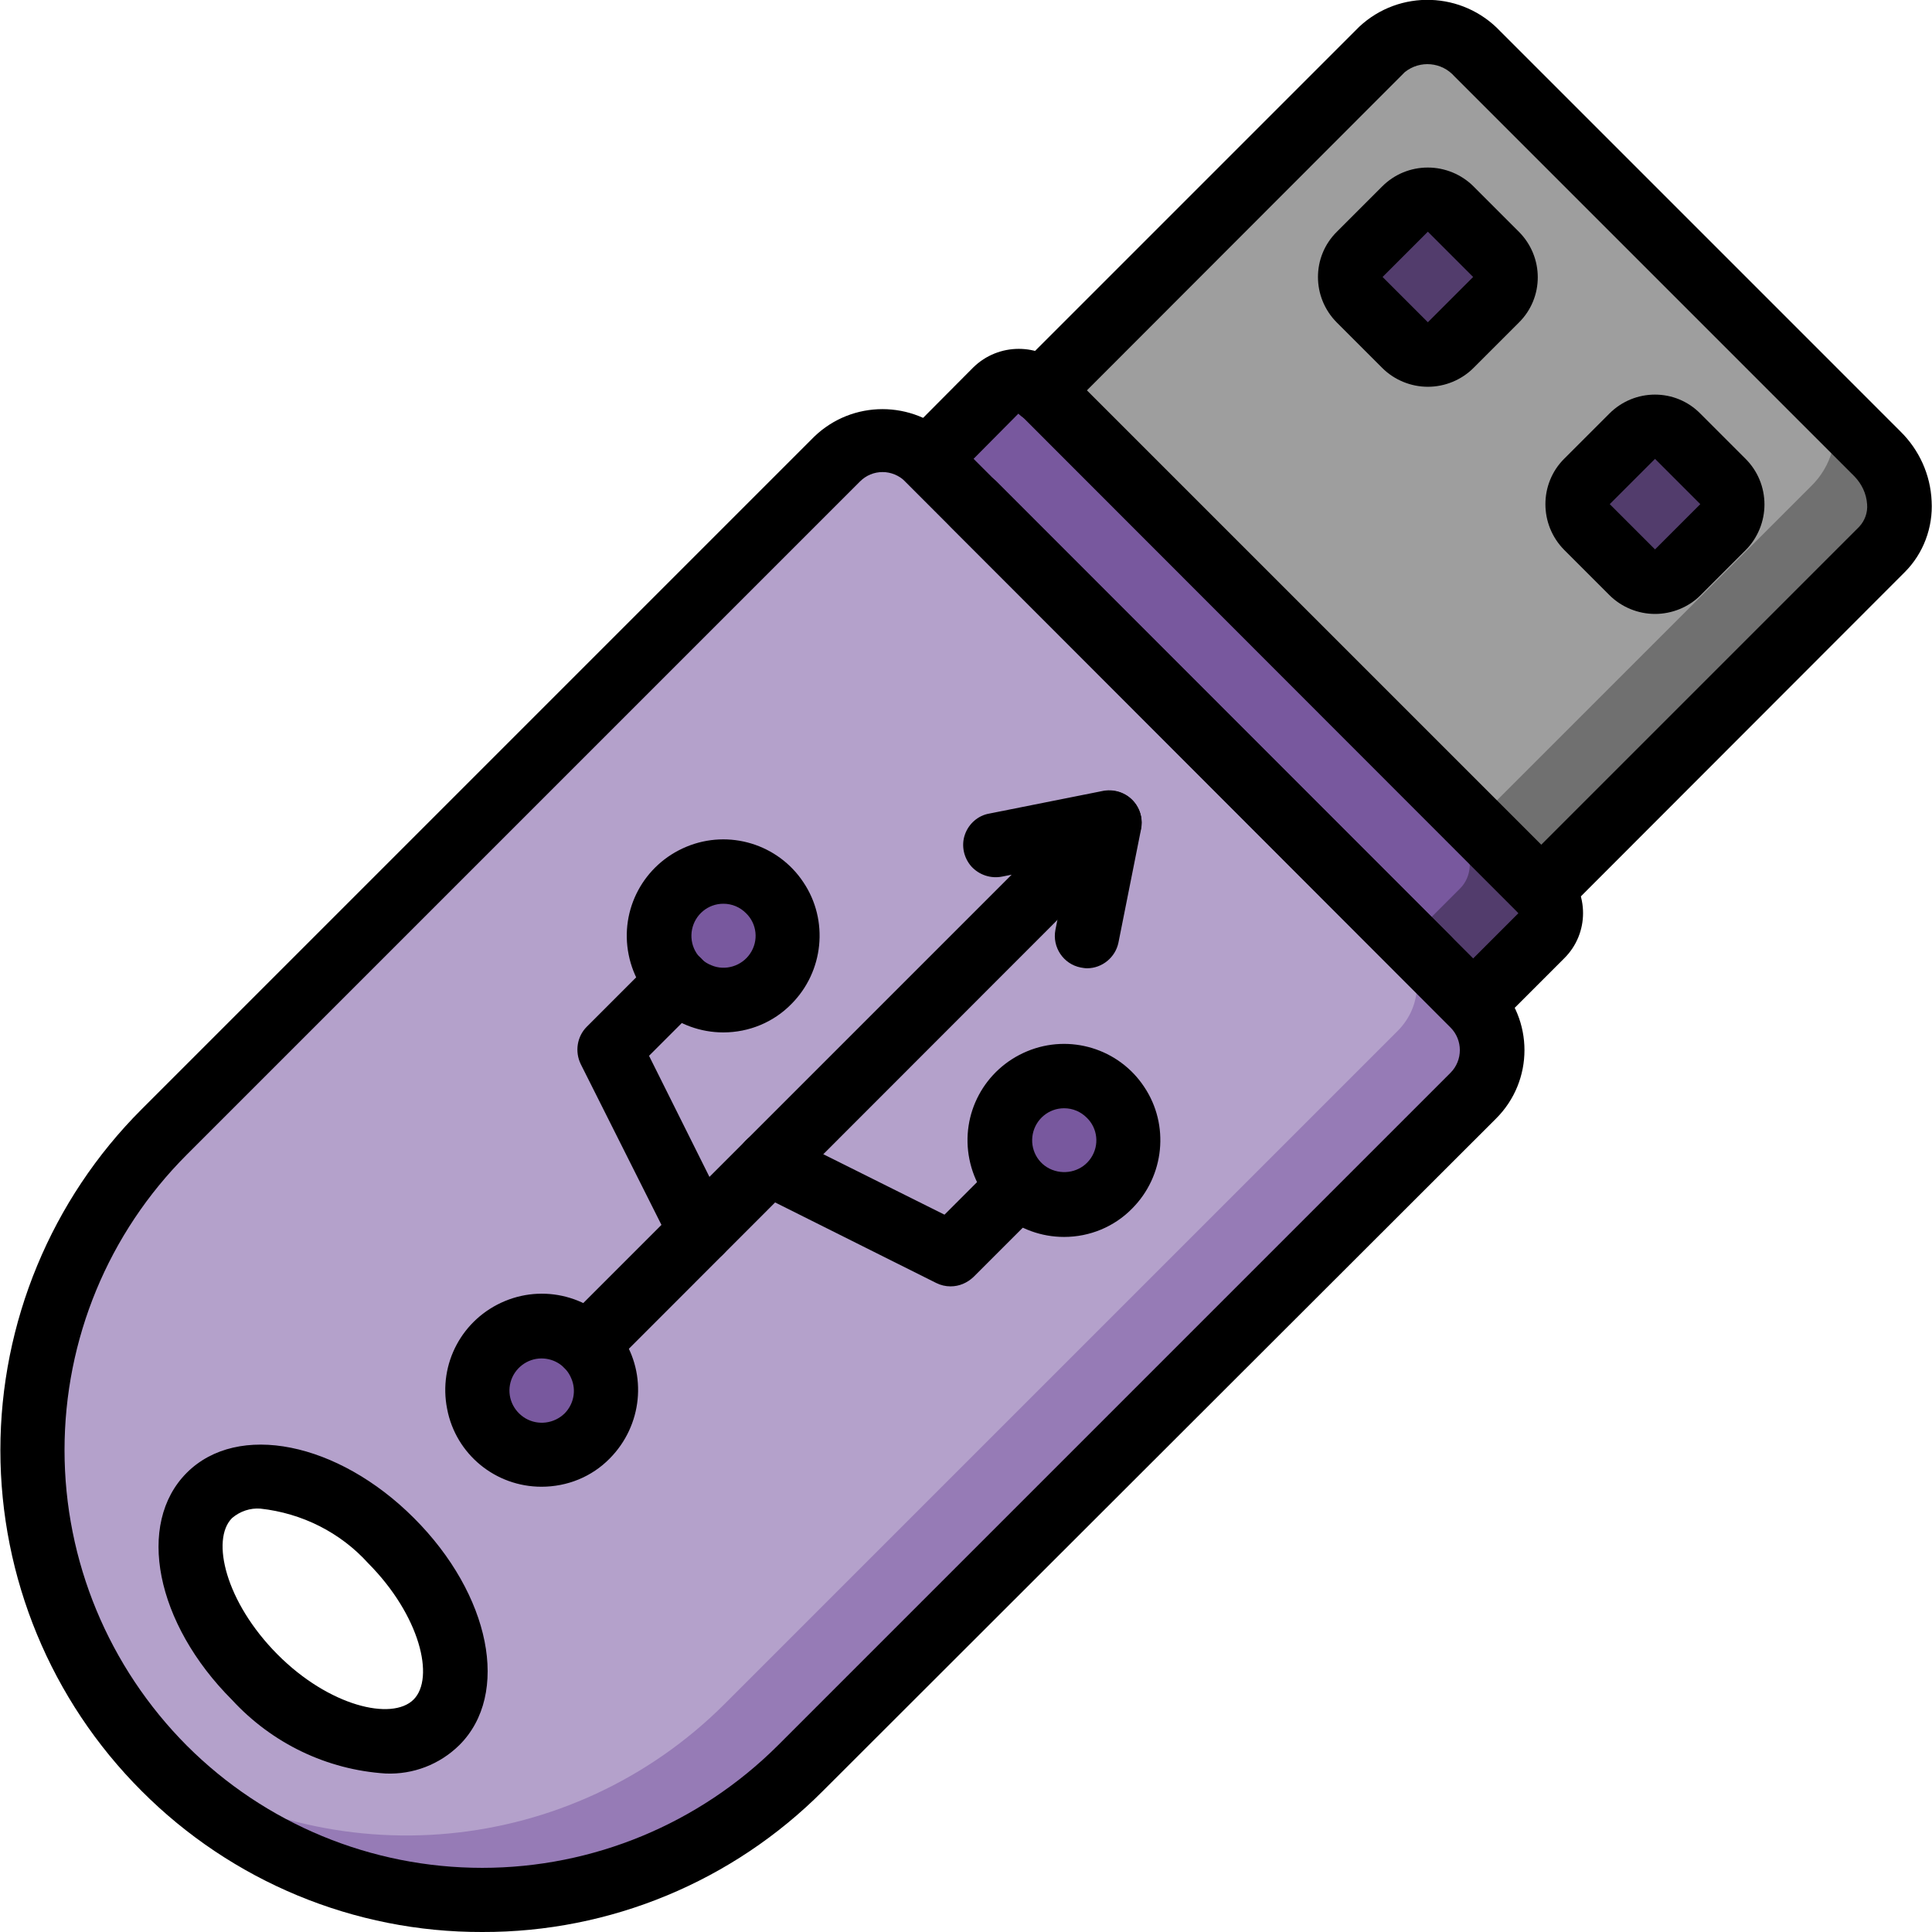 <?xml version="1.0" encoding="utf-8"?>
<!-- Generator: Adobe Illustrator 24.0.3, SVG Export Plug-In . SVG Version: 6.00 Build 0)  -->
<svg version="1.1" id="Layer_1" xmlns="http://www.w3.org/2000/svg" xmlns:xlink="http://www.w3.org/1999/xlink" x="0px" y="0px"
	 viewBox="0 0 512 512" style="enable-background:new 0 0 512 512;" xml:space="preserve">
<style type="text/css">
	.st0{fill:#707070;}
	.st1{fill:#9E9E9E;}
	.st2{fill:#523C6C;}
	.st3{fill:#78589E;}
	.st4{fill:#967BB6;}
	.st5{fill:#B4A1CB;}
</style>
<g id="Page-1">
	<g id="Icons" transform="translate(1 1)">
		<path id="Shape" class="st0" d="M495.2,147.3l-110,109.9L252.8,124.8l1.5-1.5L362.7,14.8c7.3-8.1,19.8-8.7,27.9-1.5l106.1,106.1
			C503.9,127.5,503.3,140,495.2,147.3z"/>
		<path class="st1" d="M478.9,127.9l-110,110L254.3,123.2L362.7,14.8c7.3-8.1,19.8-8.7,27.9-1.5l94,94
			C486.6,114.7,484.4,122.6,478.9,127.9z"/>
		<path class="st2" d="M407.5,247.1l-46.1,46.1l-17.1-17.1L216.9,148.6l46.1-46.1c0.5-0.5,1.1-0.9,1.7-1.3c3.4-2,7.6-1.5,10.4,1.3
			l132.4,132.4C410.8,238.3,410.8,243.7,407.5,247.1L407.5,247.1z"/>
		<path class="st3" d="M385.9,234.5l-41.6,41.6L216.9,148.6l46.1-46.1c0.5-0.5,1.1-0.9,1.7-1.3L386,222.5c1.6,1.6,2.5,3.8,2.5,6
			C388.4,230.8,387.5,232.9,385.9,234.5z"/>
		<path id="Rectangle-path" class="st2" d="M383.4,54.3l12,12c3.3,3.3,3.3,8.7,0,12.1l-12,12c-3.3,3.3-8.7,3.3-12.1,0l-12-12
			c-3.3-3.3-3.3-8.7,0-12.1l12-12C374.7,51,380.1,51,383.4,54.3z"/>
		<path class="st2" d="M443.6,114.5l12,12c3.3,3.3,3.3,8.7,0,12.1l-12,12c-3.3,3.3-8.7,3.3-12.1,0l-12-12c-3.3-3.3-3.3-8.7,0-12.1
			l12-12C434.9,111.2,440.3,111.2,443.6,114.5z"/>
		<path class="st4" d="M389.4,265.1L244.9,120.6c-1.9-2-4.4-3.4-7-4.2c-6-1.9-12.7-0.3-17.2,4.2L42.4,298.9
			C-3,344.4-4.2,417.7,39.6,464.7c0.9,1,1.9,2,2.8,2.9c46.6,46.5,122,46.5,168.6,0l178.3-178.3C396.1,282.5,396.1,271.7,389.4,265.1
			L389.4,265.1z M102.7,407.3c16.6,16.6,22,38.2,12,48.2s-31.6,4.5-48.1-12.1c-1.8-1.8-3.6-3.8-5.2-5.8
			c-12.5-15.5-15.8-33.5-6.9-42.3c7.2-7.2,20.5-6.4,33.5,0.9C93.4,399.2,98.3,402.9,102.7,407.3L102.7,407.3z"/>
		<path class="st5" d="M369.4,248L237.9,116.4c-6-1.9-12.7-0.3-17.2,4.2L42.4,298.9C-3,344.4-4.2,417.7,39.6,464.7
			c47.3,32.3,111,26.3,151.5-14.2l178.3-178.3c3.2-3.2,5.1-7.5,5.1-12.1S372.7,251.2,369.4,248L369.4,248z M114.7,455.5
			c-10,10-31.6,4.5-48.1-12.1c-1.8-1.8-3.6-3.8-5.2-5.8c-5-2.8,2,1.3-2.6-3.4c-16.6-16.6-18.4-24.1-8.5-34.1c10-10,15.9-16.6,32.6,0
			c1.9,1.9,3.7-6,5.2-3.9c5.4,3,10.3,6.8,14.7,11.2C119.3,424,124.7,445.5,114.7,455.5L114.7,455.5z"/>
		<circle id="Oval" class="st3" cx="142.5" cy="367.5" r="17"/>
		<circle class="st3" cx="190.7" cy="247" r="17"/>
		<circle class="st3" cx="281" cy="301.2" r="17"/>
	</g>
	<g id="Layer_10">
		<path d="M127.8,512c-33.9,0.1-66.4-13.4-90.3-37.4c-24-24-37.4-56.5-37.4-90.3s13.5-66.4,37.4-90.3l178.3-178.3
			c10.1-9.7,26-9.7,36.2,0l144.5,144.5c10,10,10,26.2,0,36.2L218.1,474.6C194.2,498.6,161.7,512.1,127.8,512z M233.9,125.1
			c-2.3,0-4.4,0.9-6,2.5L49.5,306c-20.8,20.8-32.4,48.9-32.4,78.3s11.7,57.5,32.4,78.3c20.8,20.8,48.9,32.4,78.3,32.4
			s57.5-11.7,78.3-32.4l178.3-178.3c3.3-3.3,3.3-8.7,0-12L239.9,127.6C238.3,126,236.1,125.1,233.9,125.1z M408.5,244.5
			c-3.5,0-6.6-2.1-7.9-5.3s-0.6-6.9,1.8-9.3l90.3-90.3c1.5-1.6,2.3-3.8,2.1-6c-0.2-2.8-1.4-5.3-3.3-7.3l-106-106
			c-3.4-3.9-9.2-4.4-13.2-1.2L282,109.5c-2.1,2.2-5.3,3.1-8.3,2.3c-3-0.8-5.3-3.1-6.1-6.1c-0.8-3,0.1-6.1,2.3-8.3l90.3-90.3
			c10.7-10,27.4-9.4,37.4,1.2l106,106c5,4.9,8,11.5,8.3,18.5c0.4,7-2.2,13.9-7.1,18.8L414.5,242
			C412.9,243.6,410.8,244.5,408.5,244.5z"/>
		<path d="M378.4,262.6c-2.3,0-4.4-0.9-6-2.5L251.9,139.6c-3.2-3.3-3.2-8.7,0.1-12s8.6-3.3,12-0.1L384.4,248
			c2.4,2.4,3.2,6.1,1.8,9.3C384.9,260.5,381.8,262.6,378.4,262.6L378.4,262.6z"/>
		<path d="M390.4,274.6c-2.3,0-4.4-0.9-6-2.5L239.9,127.6c-3.3-3.3-3.3-8.7,0-12.1l18-18.1c6.7-6.6,17.5-6.6,24.1,0l132.5,132.5
			c6.7,6.7,6.7,17.5,0,24.1l-18.1,18.1C394.9,273.7,392.7,274.6,390.4,274.6z M258,121.6L390.4,254l12-12L270,109.5L258,121.6z
			 M378.4,102.5c-4.5,0-8.9-1.8-12.1-5l-12-12c-6.7-6.7-6.7-17.5,0-24.1l12-12c3.2-3.2,7.5-5,12.1-5c4.5,0,8.9,1.8,12.1,5l12,12
			c6.7,6.7,6.7,17.5,0,24.1l-12,12C387.3,100.7,382.9,102.5,378.4,102.5z M378.4,85.4l12-12l-12-12l-12,12L378.4,85.4z M438.6,162.7
			c-4.5,0-8.9-1.8-12.1-5l-12-12c-6.6-6.7-6.6-17.5,0-24.1l12-12c6.7-6.7,17.5-6.7,24.1,0l12,12c3.2,3.2,5,7.5,5,12.1
			c0,4.5-1.8,8.9-5,12.1l-12,12C447.5,160.9,443.1,162.7,438.6,162.7z M438.6,145.6l12-12l-12-12l-12,12L438.6,145.6z M102.2,470
			c-15.6-1-30.1-8-40.7-19.5c-20.3-20.3-25.5-46.7-12-60.2s40-8.2,60.2,12c20.3,20.3,25.6,46.7,12,60.2
			C116.5,467.6,109.5,470.3,102.2,470z M69,399.8c-2.7-0.2-5.4,0.7-7.5,2.5c-5.7,5.7-1.7,22.3,12,36.1s30.4,17.7,36.1,12
			s1.7-22.3-12-36.1C90.2,406.1,80,401,69,399.8z M143.5,394c-12.2,0-22.7-8.6-25-20.6c-2.4-12,4-23.9,15.3-28.6s24.3-0.7,31,9.4
			c6.8,10.1,5.4,23.6-3.2,32.3C156.8,391.4,150.3,394,143.5,394L143.5,394z M143.5,360c-3.8,0-7.2,2.6-8.2,6.3c-1,3.7,0.6,7.6,4,9.6
			c3.3,1.9,7.5,1.4,10.3-1.3c2.4-2.4,3.2-6.1,1.8-9.3C150.1,362.1,147,360,143.5,360L143.5,360z M191.7,273.6
			c-12.2,0-22.7-8.6-25.1-20.6c-2.4-12,4-23.9,15.3-28.6c11.3-4.7,24.3-0.7,31,9.4c6.8,10.1,5.4,23.7-3.2,32.3
			C205,270.9,198.5,273.6,191.7,273.6L191.7,273.6z M191.7,239.5c-4.1,0-7.5,2.9-8.3,6.8c-0.8,4,1.3,8,5.1,9.5
			c3.7,1.6,8.1,0.2,10.3-3.1c2.3-3.4,1.8-7.9-1.1-10.7C196.1,240.4,194,239.5,191.7,239.5z M282,327.8c-12.2,0-22.7-8.6-25.1-20.6
			s4-23.9,15.3-28.6s24.3-0.7,31,9.4c6.8,10.1,5.4,23.7-3.2,32.3C295.3,325.1,288.8,327.8,282,327.8L282,327.8z M282,293.7
			c-4.1,0-7.5,2.9-8.3,6.8c-0.8,4,1.3,8,5.1,9.5s8.1,0.2,10.3-3.1c2.3-3.4,1.8-7.9-1.1-10.7C286.4,294.6,284.3,293.7,282,293.7
			L282,293.7z"/>
		<path d="M155.6,365c-3.5,0-6.6-2.1-7.9-5.3c-1.3-3.2-0.6-6.9,1.8-9.3l118.6-118.6l-2.5,0.5c-3,0.6-6.1-0.4-8.2-2.7
			c-2-2.3-2.7-5.5-1.7-8.4c1-2.9,3.5-5.1,6.5-5.6l30.1-6c3.7-0.7,7.4,1,9.2,4.3s1.2,7.4-1.5,10.1L161.6,362.5
			C160,364.1,157.8,365,155.6,365z"/>
		<path d="M288.1,256.6c-0.6,0-1.1-0.1-1.7-0.2c-4.6-0.9-7.6-5.4-6.7-10l6-30.1c1-4.6,5.4-7.5,10-6.6s7.6,5.4,6.7,10l-6,30.1
			C295.6,253.7,292.1,256.6,288.1,256.6L288.1,256.6z M185.7,334.9c-3.2,0-6.2-1.8-7.6-4.7L153.9,282c-1.6-3.3-1-7.3,1.6-9.9
			l18.1-18.1c2.1-2.2,5.3-3.1,8.3-2.3s5.3,3.1,6.1,6.1c0.8,3-0.1,6.1-2.3,8.3L172,279.8l21.3,42.7c1.3,2.6,1.2,5.8-0.4,8.3
			C191.4,333.3,188.6,334.9,185.7,334.9L185.7,334.9z M251.9,340.9c-1.3,0-2.6-0.3-3.8-0.9l-48.2-24.1c-4.2-2.1-5.9-7.2-3.8-11.5
			c2.1-4.2,7.2-5.9,11.5-3.8l42.7,21.3l13.7-13.7c3.3-3.3,8.7-3.2,12,0.1c3.3,3.3,3.3,8.6,0.1,12L258,338.4
			C256.3,340,254.2,340.9,251.9,340.9z"/>
	</g>
</g>
</svg>
